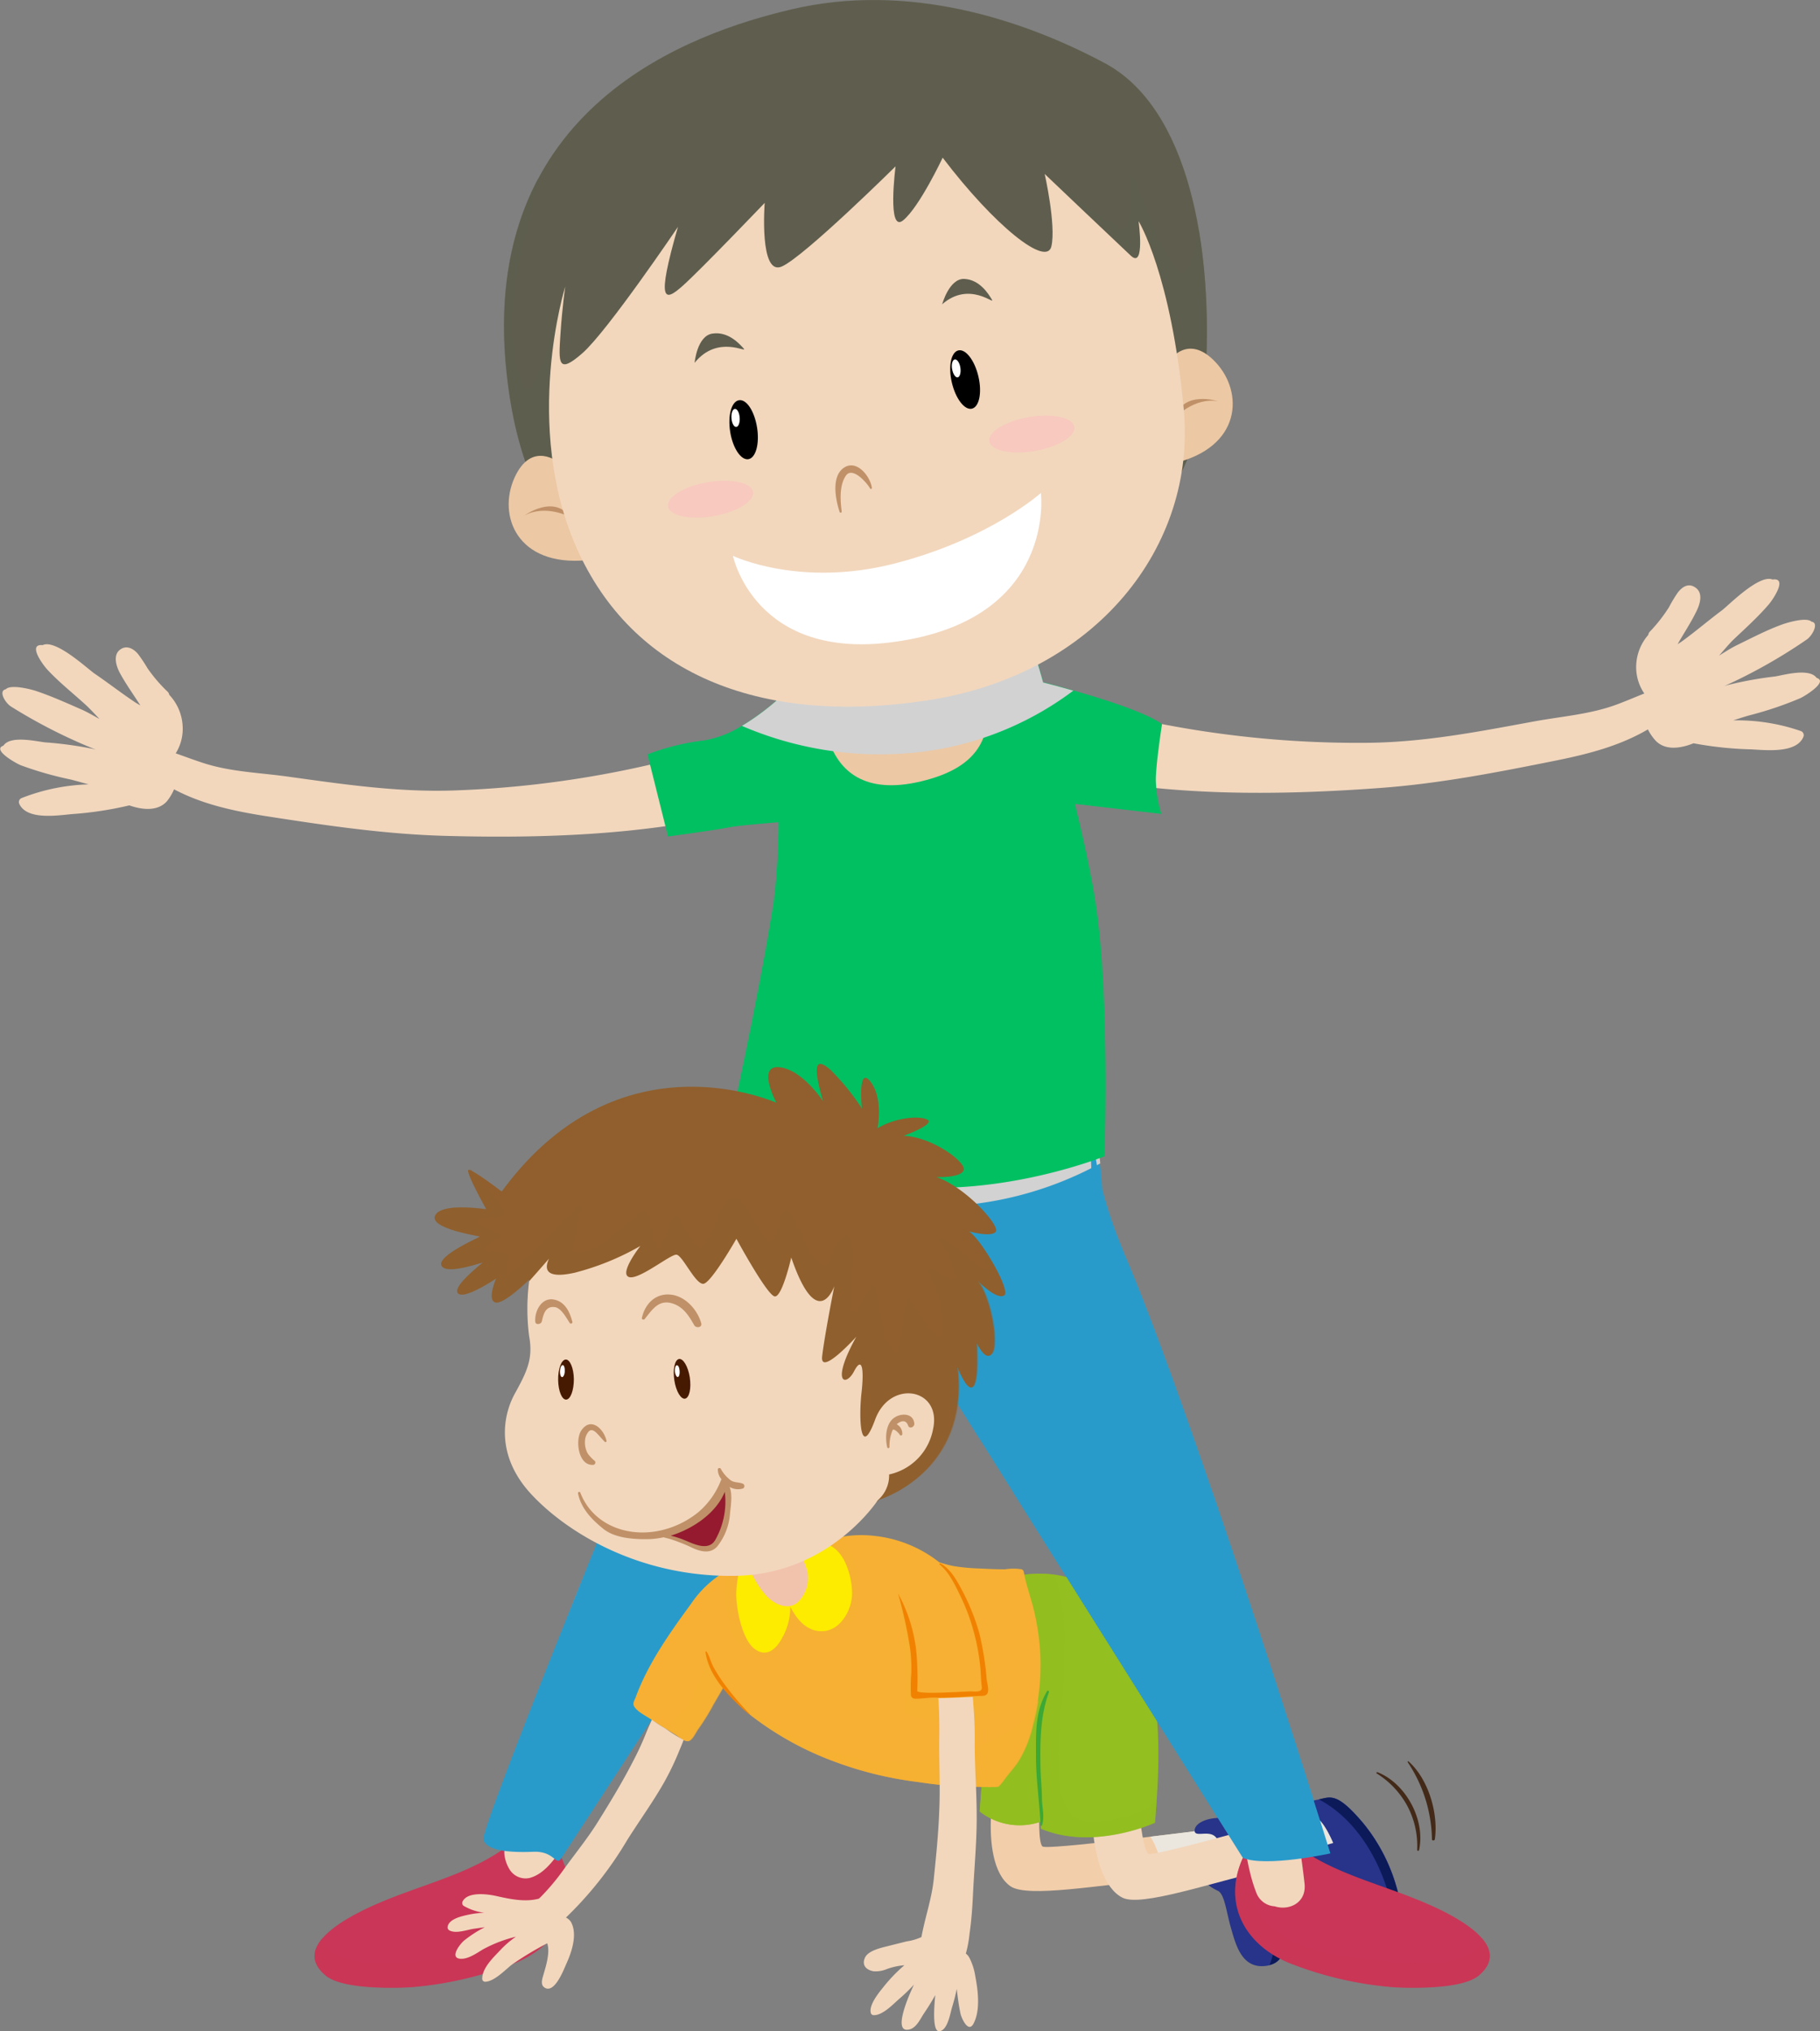 <svg xmlns="http://www.w3.org/2000/svg" viewBox="0 0 327.52 365.43">
  <rect x="0" y="0" width="327.52" height="365.43" fill="#808080" stroke="none"/>
  <defs>
    <style>
      .cls-2{fill:#f2d7bd}.cls-4,.cls-5{fill:#ca3657}.cls-21,.cls-24,.cls-5{opacity:.5}.cls-17,.cls-21,.cls-24,.cls-5,.cls-7{mix-blend-mode:multiply}.cls-6{fill:#299bcb}.cls-7{fill:#d2d2d2}.cls-8{fill:#00c062}.cls-9{fill:#ecc8a4}.cls-10{fill:#5f5e4e}.cls-12{fill:#c09168}.cls-13{fill:#fff}.cls-14{fill:#f8c9be}.cls-16,.cls-17{fill:#ebe7de}.cls-18{fill:#273489}.cls-19{fill:#0c1a59}.cls-21{fill:#93bf20}.cls-24{fill:#f7b033}.cls-26{fill:#f18201}.cls-30{fill:#461a00}.cls-32{fill:#432918}
    </style>
  </defs>
  <g style="isolation:isolate">
    <g id="Layer_2" data-name="Layer 2">
      <g id="_1980_s_Section" data-name="1980's Section">
        <g id="Layer_1-2" data-name="Layer 1">
          <g id="Stuck_in_the_mud" data-name="Stuck in the mud">
            <path class="cls-2" d="M152.12 225.32a7 7 0 0 0-5.2-.12 1.34 1.34 0 0 0-1.5-.14c-8.38 4.2-14.4 12.24-19.81 19.64-6.6 9-11.56 19.1-16.27 29.2C100 294 92.4 316.73 90 338.85c-.39 3.5 2.82 4.94 5.36 4.1a3.77 3.77 0 0 0 3.23-2.22c1.82-4.49 2.12-9.47 3.23-14.18 1.2-5.08 2.54-10.13 3.84-15.17 2.88-11.38 7.24-21.78 12.34-32.33 8.16-16.93 19-31.71 31.12-45.88a8.28 8.28 0 0 0 4.1-1.79 3.61 3.61 0 0 0-1.1-6.06z"/>
            <path d="M141.74 246.11c.39.15.76.32 1.14.49q1.8-8.08 4.07-16.13a8.44 8.44 0 0 0 3-3.35 3.61 3.61 0 0 0-3.53-5 7 7 0 0 0-4.77 2.08 1.32 1.32 0 0 0-1.42.5c-4.41 5.53-6.67 12.49-8.29 19.43a30.3 30.3 0 0 1 9.8 1.98z" fill="#e1b991"/>
            <path class="cls-4" d="M101.05 334.24a3.13 3.13 0 0 0-.52-.81c-1.44 1.92-3 3.84-5.26 4.43a3.38 3.38 0 0 1-3.62-1.63 6.51 6.51 0 0 1-.91-3.68C84 337.29 76 339 68.09 342.4c-5.34 2.3-15.85 7.63-9.49 13 2.89 2.43 11.59 2.3 15 2.13a64.8 64.8 0 0 0 18.11-4c8.66-3.08 13.19-10.76 9.34-19.29z"/>
            <path class="cls-5" d="M101.05 334.24a3.13 3.13 0 0 0-.52-.81c-.2.27-.41.54-.62.8.34 4.51.07 8.85-3.76 12.32-5.51 5-14.2 5.64-21.32 6.28-4.65.42-10.58.95-14.82-1.43a3.4 3.4 0 0 1-2-2.72c-1.78 2.07-2.2 4.38.56 6.69s11.59 2.3 15 2.13a64.8 64.8 0 0 0 18.11-4c8.69-3.05 13.22-10.73 9.37-19.26z"/>
            <path class="cls-6" d="M196.78 203.93l-62.34-2.08s-3.46 19.4-5.89 26.66-1.73 12.13-1.73 12.13l.26.17c.69-2.31 3-4.18 5.3-5.35 3.89-2 8.38-.61 12.12 1 6 2.52 7.37 8.37 11.52 13.63.34-.06 7.51-11.5 7.51-11.5L176.37 259c4.15 1.73 21.1-12.11 21.1-12.11s.69-8.31 1-23.55-1.69-19.41-1.69-19.41z"/>
            <path class="cls-7" d="M164.9 217a63.22 63.22 0 0 0 33.1-7.7 19.85 19.85 0 0 0-1.19-5.37l-62.34-2.08s-.57 3.18-1.4 7.45c8.41 6.53 21.85 7.33 31.83 7.7z"/>
            <path class="cls-6" d="M101.05 334.24l62.48-95.68 60.13 95.68c4.15 1.73 15.75-.81 15.75-.81S215.34 256.16 202.53 226c-5.95-14-5.75-22-5.75-22H196c.14 1.3.24 2.61.29 3.92a130.45 130.45 0 0 1-.2 16.43c-.44 4.78-.62 9.88-2 14.53a4 4 0 0 1-3.87 3.33c-4.85.65-9.79 1.12-14.68 1.39-2 .12-6.28.88-7.8-1.08-1.89-2.42-2.13-6.13-2.48-9-.44-3.6-.69-7.22-1-10.83-.57 3.57-.88 7.16-1.46 10.75-1.58 9.65-10.58 1.08-16.41-.38-3.55-.89-13.55-5-18.63 2.65-.23-4.39 1.51-7.78 1.77-10.35-.33 1.26-.66 2.38-1 3.3-2.42 7.28-11.06 24.17-11.06 24.17S86.28 328.92 87 331s5.06 2.29 9 2.14 4 2.79 5.05 1.1z"/>
            <path class="cls-8" d="M187 120.36c-.06-.18-.1-.33-.15-.5.05.17.1.32.15.5z"/>
            <path class="cls-7" d="M186.77 119.47c0 .13.07.26.11.39z"/>
            <path class="cls-2" d="M141.56 130.07a185.58 185.58 0 0 1-60 12.14c-10.16.33-19.94-1.14-30-2.53-5-.68-10-.83-14.81-2.36-1.75-.56-3.43-1.2-5.13-1.79a8.28 8.28 0 0 0 1.26-4.35 8.83 8.83 0 0 0-2.42-6.18 1 1 0 0 0-.27-.53 27.73 27.73 0 0 1-3.64-4.24 27.29 27.29 0 0 0-1.71-2.57c-.89-1.06-2.2-1.69-3.36-.68s-.52 3 .13 4.16c1.09 2 2.43 3.84 3.65 5.77l-.85-.5c-2.52-1.67-4.91-3.54-7.41-5.24-1.22-.83-7-6.26-9.32-5.11-2.82-.27.11 3.64.91 4.48 2 2.14 4.33 4 6.54 6 .92.81 1.83 1.81 2.78 2.81-1.11-.61-2.21-1.26-3.29-1.73-2.67-1.17-5.36-2.38-8.13-3.31-.69-.24-4.55-1.28-5.44-.31-1.4.26-.12 2.49 1 3.15a96.09 96.09 0 0 0 15.21 7.72l-.6-.16a68.41 68.41 0 0 0-8.57-1.16c-1.61-.18-6.23-1.29-7.48.6-2.09.71 2.18 3.13 3.1 3.51a62.79 62.79 0 0 0 8.93 2.56c1.05.26 2.17.59 3.32.89a35.67 35.67 0 0 0-12.06 2.46.78.78 0 0 0-.45 1c1.35 3.07 7.05 2.1 9.59 1.88a64 64 0 0 0 10.23-1.56c2.32.81 5.06 1.11 6.73-.7a8.8 8.8 0 0 0 1.32-2.19c5 2.64 10.46 3.88 16.76 4.86 10.65 1.65 21.08 3.2 31.87 3.51 21.27.6 44.86-.4 65-7.87 5.87-2.19 2.47-14.7-3.39-12.43zM183.09 136.82c20.43 6.56 44 6.5 65.25 4.94 10.77-.79 21.13-2.82 31.69-4.94 6.25-1.26 11.63-2.74 16.52-5.6a8.75 8.75 0 0 0 1.46 2.1c1.75 1.74 4.48 1.31 6.75.4a64.92 64.92 0 0 0 10.3 1.09c2.54.11 8.27.83 9.49-2.3a.78.78 0 0 0-.5-1 35 35 0 0 0-12.15-1.91c1.13-.36 2.24-.74 3.27-1a63.36 63.36 0 0 0 8.81-3c.9-.41 5.06-3 2.94-3.64-1.33-1.84-5.9-.52-7.5-.26a67.72 67.72 0 0 0-8.51 1.54l-.59.18a96 96 0 0 0 14.85-8.39c1-.71 2.22-3 .82-3.19-.94-.92-4.75.29-5.43.56-2.72 1-5.35 2.38-8 3.67-1.06.52-2.12 1.21-3.21 1.88.9-1 1.77-2.09 2.66-2.94 2.11-2 4.34-4 6.26-6.24.76-.87 3.51-4.91.71-4.51-2.41-1-7.91 4.64-9.08 5.52-2.43 1.81-4.73 3.79-7.17 5.56-.24.18-.53.36-.83.55 1.13-2 2.4-3.88 3.39-5.93.6-1.22 1.23-3.13-.06-4.16s-2.49-.27-3.32.83a25.45 25.45 0 0 0-1.59 2.65 28.62 28.62 0 0 1-3.45 4.39 1 1 0 0 0-.25.55 8.8 8.8 0 0 0-2.17 6.25 8.38 8.38 0 0 0 1.45 4.29c-1.66.66-3.32 1.38-5 2-4.72 1.74-9.77 2.11-14.69 3-9.94 1.83-19.65 3.74-29.82 3.87a185.74 185.74 0 0 1-60.49-9.43c-5.96-1.95-8.8 10.7-2.81 12.62z"/>
            <path class="cls-8" d="M208 140.29c0-2.86 1.11-10 1.11-10s-2-1.91-13-5.21l-2.94-.87c-2.21-.63-4-1.11-5.43-1.47-.25-.9-.49-1.71-.69-2.42-.05-.18-.1-.33-.15-.5s-.08-.26-.11-.39l-.05-.17c-.43-1.46-.68-2.29-.68-2.29l-46.4 6.58v.2c0 .34 0 1.13.1 2.25a44 44 0 0 1-6.23 4.55 18.67 18.67 0 0 1-6.79 2.65 42.77 42.77 0 0 0-10.22 2.51l3.69 14.78s8.86-1.21 11-1.65c1.48-.3 6.06-.69 8.89-.92a116 116 0 0 1-.85 14.08c-1.73 11.78-6.93 36.71-8 40.87 0 0 6.92 6.58 27 10s40.51-4.85 40.51-4.85 1.05-29.43-1.73-46.4c-.82-5.06-2.14-11.08-3.59-17l15.55 1.8a22.82 22.82 0 0 1-.99-6.13z"/>
            <path class="cls-9" d="M148.18 122.2s-3.28 23.41 17.66 18.35c10-2.42 14.55-8 10.39-20.77z"/>
            <path class="cls-8" d="M186.72 119.3l.05.17zM139.65 123.79v-.2z"/>
            <path class="cls-7" d="M186 117s.25.83.68 2.29zM151.32 121.93l-3.14.27v.18l-8.52 1.21L186 117zM139.65 123.79c0 .34 0 1.12.1 2.23-.05-1.1-.09-1.89-.1-2.23z"/>
            <path class="cls-7" d="M163.42 135.5a57 57 0 0 0 29.73-11.25c-2.21-.63-4-1.11-5.43-1.47-.25-.9-.49-1.71-.69-2.42-.05-.18-.1-.33-.15-.5s-.08-.26-.11-.39l-.05-.17c-.43-1.46-.68-2.29-.68-2.29l-46.4 6.58v.2c0 .34 0 1.13.1 2.25a44 44 0 0 1-6.23 4.55 62.73 62.73 0 0 0 29.91 4.91z"/>
            <path class="cls-10" d="M142.41 1.69c20.93-4.93 41.55 1.73 56.44 9.69s19.74 32.9 18 57.49-22.16 42.59-53.67 41.9-66.84 4.51-72-43.63 33.57-61.3 51.23-65.45z"/>
            <path d="M215.74 41.35a19.46 19.46 0 0 1-2.43 7.44.7.7 0 0 1-1.09.14c-4.37-5.43-5.8-12.5-9.08-18.56.21 3.46.52 6.91-.5 10.29a.7.7 0 0 1-1 .41c-4-2.23-7.43-5.25-11.27-7.68 3.81 4.65 6.78 10.19 7.05 16.25a23.15 23.15 0 0 1-7.77 18.22C179 77.53 164 81.23 150 82.35a108.71 108.71 0 0 1-22.81-.41c-6-.79-12.7-1.71-17.66-5.57-7.26-5.66-10.76-7.15-8.53-23.37-1.28 5.74-2.55 11.48-5.47 16.6a.71.71 0 0 1-1.27-.17c-5.09-12.57.39-24.84 2.6-37.37-4.75 8.94-7.3 20.34-5.71 35.08 5.2 48.14 40.52 42.94 72 43.63s51.94-17.31 53.67-41.9a116.14 116.14 0 0 0-1.08-27.52z" style="mix-blend-mode:multiply" fill="#5f5e4e" opacity=".5"/>
            <path class="cls-9" d="M100.58 83.22s-4.92-4.09-8 2.74.51 16 13 14.82c-.06 0-4.67-10.13-5-17.56z"/>
            <path class="cls-12" d="M94.38 92.74s5.29-3.88 8.21.29c0-.03-4.37-2.36-8.21-.29z"/>
            <path class="cls-9" d="M210.25 65.15s3.35-5.45 8.49 0 4.68 15.34-7.52 18.2c0 .02 1.11-11.05-.97-18.2z"/>
            <path class="cls-12" d="M219.18 72.18s-6.25-2-7.68 2.91c0 0 3.39-3.64 7.68-2.91z"/>
            <path class="cls-2" d="M101.72 51.55s-7.79 24.94 2.08 47.1 32.37 32 63 27.36 48.48-27.88 46.23-52.29-8.14-33.94-8.14-33.94 1.22 8.66-1.38 6.23S188 31.3 188 31.3s2.07 9.18 1.21 13-10.22-3.64-19.57-15.93c0 0-4.15 8.83-7.1 11.26s-1.38-9.7-1.38-9.7-16.28 16.1-20.43 18-3.12-11.43-3.12-11.43-11.43 11.95-14.72 14.89-4.89 3.28-.89-10.57c0 0-12.64 18.7-17.15 22.68s-4.33 1.73-4-3.29.87-8.66.87-8.66z"/>
            <path class="cls-10" d="M169.55 54.74s1.27-4.7 4-4.56 4.29 2.62 4.95 3.72-4.03-3.46-8.95.84zM125 65.27s.42-4.86 3.22-5.26 4.75 1.73 5.61 2.69-4.66-2.61-8.83 2.57z"/>
            <path d="M136.24 76.92c.47 2.94-.24 5.48-1.57 5.69s-2.81-2-3.27-4.93.23-5.48 1.6-5.68 2.77 2 3.24 4.92z"/>
            <path class="cls-13" d="M133.11 75.13c.07.89-.21 1.65-.62 1.68s-.79-.67-.86-1.57.21-1.65.62-1.68.8.67.86 1.57z"/>
            <path d="M176.07 67.73c.68 2.9.15 5.48-1.17 5.79s-2.93-1.8-3.61-4.69-.15-5.48 1.17-5.79 2.94 1.8 3.61 4.69z"/>
            <path class="cls-13" d="M172.83 66.17c.13.89-.1 1.66-.5 1.72s-.84-.62-1-1.51.09-1.66.5-1.72.87.62 1 1.51z"/>
            <path class="cls-12" d="M152.1 84c-2.61 1.45-1.77 5.82-1 8.1a.19.19 0 0 0 .37-.08c-.26-2-.44-4.68.74-6.43s3.82 1.3 4.38 2.3a.17.17 0 0 0 .31-.11c-.24-1.94-2.53-5-4.8-3.78z"/>
            <path class="cls-13" d="M131.9 100s12 5.77 29.09 1.38 26.32-12.69 26.32-12.69 2.9 22.76-26.32 26.78C135.83 119 131.9 100 131.9 100z"/>
            <path class="cls-14" d="M135.51 88.49c.28 1.69-2.9 3.64-7.13 4.37s-7.88-.06-8.16-1.75 2.9-3.64 7.12-4.36 7.88.06 8.17 1.74zM193.33 76.78c.29 1.68-2.9 3.63-7.12 4.36s-7.88-.06-8.17-1.74 2.9-3.65 7.12-4.37 7.84.05 8.17 1.75z"/>
            <path d="M187.05 325.76c0 .19-.27 5.71.55 6.42s27.37-2.79 30-3c0 0 2.69-.38 4.09 1.3s.78 5.57.78 5.57-3 1.26-13.82 2.13-23.74 3.32-26.83 1.15-3.78-7.92-3.46-13z" fill="#f3ceaa"/>
            <path class="cls-16" d="M221.68 330.45c-1.4-1.68-4.09-1.3-4.09-1.3-1 .09-5.41.65-10.57 1.27a13.92 13.92 0 0 1 2.09 7.69c10.41-.87 13.35-2.09 13.35-2.09s.63-3.9-.78-5.57z"/>
            <path class="cls-17" d="M221.68 330.45c-1.4-1.68-4.09-1.3-4.09-1.3-.42 0-1.47.16-2.92.34 1.75.56 3.44 1.57 3.17 3.11s-1.59 2.09-3 2.28c-1.95.26-4 .3-5.91.61a18.9 18.9 0 0 1 .21 2.62c10.41-.87 13.35-2.09 13.35-2.09s.6-3.9-.81-5.57z"/>
            <path class="cls-18" d="M220.78 335.18s-3.5.26-4.16 1.72 1.31 2.68 2.54 3.26 1.55 3.93 2.36 6.69 1.81 7.09 5.84 6.86 3.91-3.65 3.76-5.92a32 32 0 0 0-4.44-15.28c-4-6.49-5.16-5.55-7.51-5.46s-4.21 1.08-4.19 2.3 2.39-.08 3.64 1 2.16 4.83 2.16 4.83z"/>
            <path class="cls-19" d="M231.12 347.79a32 32 0 0 0-4.44-15.28c-3.84-6.25-5.07-5.61-7.25-5.47 5.9 4.36 9 11.86 9.92 19a14.63 14.63 0 0 1-.89 7.47c2.9-.72 2.8-3.68 2.66-5.72z"/>
            <path class="cls-2" d="M205.18 327.23c0 .2.58 5.69 1.49 6.27s26.65-6.8 29.21-7.42c0 0 2.6-.78 4.24.67s1.59 5.4 1.59 5.4-2.8 1.69-13.35 4.14-23 6.8-26.36 5.11-4.92-7.28-5.35-12.38z"/>
            <path class="cls-16" d="M240.12 326.75c-1.64-1.45-4.24-.67-4.24-.67-1 .23-5.26 1.44-10.26 2.81a13.93 13.93 0 0 1 3.19 7.3c10.18-2.4 12.9-4 12.9-4s.05-3.99-1.59-5.44z"/>
            <path class="cls-17" d="M240.12 326.75c-1.64-1.45-4.24-.67-4.24-.67-.41.1-1.43.37-2.84.76 1.82.29 3.63 1.05 3.6 2.6s-1.26 2.31-2.66 2.71c-1.9.54-3.88.88-5.76 1.48a16.71 16.71 0 0 1 .59 2.56c10.18-2.4 12.9-4 12.9-4s.05-3.99-1.59-5.44z"/>
            <path class="cls-18" d="M239.92 331.57s-3.42.77-3.85 2.31 1.69 2.46 3 2.85 2.12 3.66 3.32 6.26 2.85 6.75 6.8 5.93 3.32-4.19 2.84-6.41a32 32 0 0 0-6.65-14.46c-4.92-5.83-5.93-4.72-8.24-4.29s-4 1.69-3.81 2.89 2.36-.43 3.76.49 2.83 4.43 2.83 4.43z"/>
            <path class="cls-19" d="M252 342.51a32 32 0 0 0-6.65-14.46c-4.73-5.61-5.85-4.8-8-4.34 6.48 3.44 10.68 10.41 12.63 17.36a14.66 14.66 0 0 1 .23 7.52c2.79-1.17 2.24-4.09 1.79-6.08z"/>
            <path d="M182.59 283.63s10.28-2.93 17.64 5.06 9.43 19.07 7.6 39.22c0 0-11.09 5.11-20.53 1.06v-1.26a11.63 11.63 0 0 1-11-1.83l.58-7.9z" fill="#93bf20"/>
            <path class="cls-21" d="M201.16 327.18c-2.87.65-7 1.49-8.91-1.49-1.76-2.79-1.83-6.48-1.78-9.67.14-7.91 1.62-15.79 1-23.7a32.54 32.54 0 0 0-1.73-9 19.42 19.42 0 0 0-7.19.34L176.89 318l-.58 7.9a11.63 11.63 0 0 0 11 1.83V329c9.44 4 20.53-1.06 20.53-1.06.12-1.36.22-2.66.31-3.94a14.74 14.74 0 0 1-6.99 3.18z"/>
            <path class="cls-21" d="M187.3 327.94a5.67 5.67 0 0 0 .23-2.22c-.12-1.18-.29-2.36-.36-3.55-.14-2.37-.14-4.73-.07-7.09a52.19 52.19 0 0 1 .24-6.13 13.18 13.18 0 0 1 1.22-3.73l.09-.37a.36.36 0 0 1-.33-.36c0-4.13.28-8.2-.19-12.32-.35-3.05-.8-6.46-2.66-9a16.22 16.22 0 0 0-2.88.46l-5.7 34.37-.58 7.9a11.63 11.63 0 0 0 11 1.83z"/>
            <path d="M187.24 317.94c-.08-4.54-.06-9.19 1.52-13.51.07-.2-.22-.38-.33-.19-2.19 3.65-2 7.57-2 11.7s.64 8.31.83 12.47a.13.13 0 0 0 .24 0c.55-1.55 0-3.35 0-4.94-.01-1.81-.23-3.67-.26-5.53z" fill="#3ca836"/>
            <path d="M187.18 297.13a43.37 43.37 0 0 0-1.14-7.52c-.55-2.29-1.39-4.48-1.8-6.79a.64.64 0 0 0-.38-.5 9.94 9.94 0 0 0-3 0c-1.56 0-3.12-.07-4.68-.15a35.13 35.13 0 0 1-4.58-.43 20 20 0 0 1-2.6-.7 22.76 22.76 0 0 0-11.92-4.76 20.38 20.38 0 0 0-11.47 2.18c-1.85.88-3.75 1.59-5.66 2.31-.71.27-1.43.55-2.17.79-1 .1-2.27-.05-3.2 0a9 9 0 0 0-4 1.11 19.37 19.37 0 0 0-6.28 5.94c-3.74 5.1-7.71 10.7-9.89 16.7-.19.53-.63 1.09-.3 1.66.59 1 2 1.64 2.94 2.28 1.48 1 3 1.91 4.57 2.87.51.32 1.65 1.38 2.36 1.07s1.21-1.58 1.7-2.22a40.25 40.25 0 0 0 2.7-4.38l1.77-3.05a30.26 30.26 0 0 0 5.29 5.32 56.33 56.33 0 0 0 14.13 7.84 65.82 65.82 0 0 0 15.56 3.88 72.5 72.5 0 0 0 7.92.8c1.66 0 6.29.27 6.63 0a8.32 8.32 0 0 0 1.15-1.41c.77-1 1.59-1.91 2.3-2.93a21.62 21.62 0 0 0 2.7-6.6 42.29 42.29 0 0 0 1.35-13.31z" fill="#f7b033"/>
            <path class="cls-24" d="M151.07 276.57a24.28 24.28 0 0 0-5.49 1.91c-1.85.88-3.75 1.59-5.66 2.31-.71.27-1.43.55-2.17.79-1 .1-2.27-.05-3.2 0a9.3 9.3 0 0 0-3.18.73c-1.32 2.88-1.1 6.47-.25 9.46.76 2.72 2.8 7.17 6.57 6.32a5.71 5.71 0 0 0 4-3.41 15.13 15.13 0 0 0 1.23-3.12s2.52 3.18 5.75 3c3.52-.24 5.62-3.52 5.79-7 .2-4.24-.13-7.92-3.39-10.99zM176.15 293.84l-.84-2a58.32 58.32 0 0 1 1.75 9.53c.1.72.55 2.7-.36 3.19a1 1 0 0 1-.32.16h-.19a19.21 19.21 0 0 1-3.21.13c-1.37.11-2.7.16-4 .16a15.6 15.6 0 0 1-2 .06 3.47 3.47 0 0 1-.74-.11c-.64 0-1.42.08-1.63-.68a10.85 10.85 0 0 1 .16-4.3 42.26 42.26 0 0 0-2.69-12.51c0 1.41.09 2.81.13 4.21.06.42.13.84.17 1.26.24 2 .25 4.05.37 6.08a47.21 47.21 0 0 1-.08 9.21 19.11 19.11 0 0 0 8.56 1.44c2.69-.09 5.85-.48 8-2.32.41-4.56-1.32-9.35-3.08-13.51z"/>
            <path class="cls-24" d="M183.7 309.71c-2.56 2.43-16.26 10.9-34 5.41-5.42-1.67-17.82-7.36-22-16.58l-.49-.63a19.55 19.55 0 0 1-1.51 4.74 20 20 0 0 1-2.59 4.87 8.92 8.92 0 0 1-4 3c.87.54 1.75 1.06 2.62 1.61.51.32 1.65 1.38 2.36 1.07s1.21-1.58 1.7-2.22a40.25 40.25 0 0 0 2.7-4.38l1.77-3.05a30.26 30.26 0 0 0 5.29 5.32 56.33 56.33 0 0 0 14.13 7.84 65.82 65.82 0 0 0 15.56 3.88 72.5 72.5 0 0 0 7.92.8c1.66 0 6.29.27 6.63 0a8.32 8.32 0 0 0 1.15-1.41c.77-1 1.59-1.91 2.3-2.93a21.62 21.62 0 0 0 2.7-6.6 37.63 37.63 0 0 0 1-4.63 19.23 19.23 0 0 1-3.24 3.89z"/>
            <path d="M149.11 277.92c-2.83-1.14-6.1.77-8.13 2.8l-.24.14a4.76 4.76 0 0 1-1.93.46c-.94.11-1.88.22-2.82.3a4.72 4.72 0 0 0-.65 0 .16.16 0 0 0-.15 0h-.06l-.33.07c-.17.06-.62-1.61-.6-1.46-1.35 1.53-1.67 4.83-1.71 6.42-.05 2.57 1 8.16 3.21 9.92s4 .07 5-1.82a11.17 11.17 0 0 0 1.52-5.7c1.14 2.27 2.94 4.44 5.66 4.41 3.4 0 5.5-3.94 5.46-6.9s-1.29-7.45-4.23-8.64z" fill="#fdeb00"/>
            <path class="cls-26" d="M177.56 302.13a53.39 53.39 0 0 0-1.33-8.32 38.63 38.63 0 0 0-2.86-7.25c-1-1.9-2.21-4.3-4.16-5.31-.12-.07-.21.12-.12.2 1.82 1.49 2.92 4 3.89 6a35.54 35.54 0 0 1 2.34 6.45 37.56 37.56 0 0 1 1.12 6.38c.07 1.09.11 2.16.24 3.24s-1.47.74-2.21.77c-2.34.1-9.47.56-9.42-.11a39.72 39.72 0 0 0 0-4.5 27.75 27.75 0 0 0-3.44-13 81 81 0 0 1 2.12 9.57 27.43 27.43 0 0 1 .26 4.79 29.72 29.72 0 0 0-.06 4 .74.74 0 0 0 .62.55c1.28.06 2.54-.23 3.83-.18 2.79.1 5.58-.24 8.36-.32 1.7.03.92-1.95.82-2.96zM134.87 308.31a51.37 51.37 0 0 1-4.67-5.55 27.33 27.33 0 0 1-1.75-2.76c-.52-.9-.72-1.95-1.26-2.82a.12.12 0 0 0-.23.07c.65 4.53 4.54 8.3 7.82 11.15.06.06.14-.03.09-.09z"/>
            <path d="M145.3 282.75a13.62 13.62 0 0 0-1.27-3.19 6 6 0 0 0-1.85-2.87.44.44 0 0 0-.71.26.39.39 0 0 0-.1.08c.08-.07 0-.07-.12 0a6.43 6.43 0 0 1-1.16.43c-.7.16-1.4.45-2.08.68a6.82 6.82 0 0 0-3.44 2.25.2.2 0 0 0-.18.27.34.34 0 0 0 .08.26 16.26 16.26 0 0 0 3.29 6c1.37 1.58 3.9 2.88 5.74 1.39a6.06 6.06 0 0 0 1.8-5.56z" fill="#f2c3ac"/>
            <path d="M174.38 221.53s4 1.12 4.82.06-5.49-8.1-10.7-9.83c0 0 4.43.19 4.92-1.25s-5.69-6-10.8-6.17c0 0 5.69-2.08 4.29-2.89s-5.88-.39-9 1.54c0 0 1.1-5.35-1.26-8.39s-1.54 4.82-1.54 4.82a43.48 43.48 0 0 0-5.59-6.89c-2.55-2.27-3.47-1.45-1.4 5.59 0 0-3.71-5.69-7.85-6.12s-.63 6.22-.58 6.36-28.19-13-49.4 16c0 0-5.45-4.17-6-3.88s3.15 7 3.22 7.07-8-1.28-9.19 1.1 7.88 3.7 8 3.81-7.55 3.33-6.89 5.17 7.22-.52 7.37-.48-5.46 4.21-4.4 5.5 6.89-2.68 6.89-2.68-1.65 3.78-.22 4.33 6.15-4.13 6.15-4.13-.19 1.52-.29 3.56a19.37 19.37 0 0 0 9.35-1.89c.89-.39 3.4-1.51 4.27-.4a3.76 3.76 0 0 1 .52 1.11c.65 1.78 2.91 1.58 4.37 1.14 2-.62 4.15-2 6.33-2 1.92 0 3.13 2.51 4.94 3 2 .57 3.25-.11 4.91-1.12a3.43 3.43 0 0 1 2-.73 4.2 4.2 0 0 1 3 1.83c1.5 1.9 2.79 2.78 5.29 2.05.82-.25 2.15-.78 3-.16 1.33 1 1.5 2.88 1.66 4.43.34 3.17 1.69 4.83 3.91 6.91a10.53 10.53 0 0 1 3.34 5.37c.58 2.51.89 5 2.33 7.18 2 3 3.93 6.25 3.54 9.87.22-.3.33-.47.33-.47s16.45-4.76 14.27-23.91c0 0 4.11 10.67 3.47-4.37 0 0 1.67 3.73 2.82 1.8s-.38-10.28-2.7-13c0 0 3.35 3.47 4.76 2.7s-4.07-10.13-6.26-11.54z" fill="#905f2d"/>
            <path d="M175.26 222.32a20.46 20.46 0 0 1 2.19 5.72.39.39 0 0 1-.64.38 35.1 35.1 0 0 0-8.63-6.28 15.29 15.29 0 0 1 3.69 7.74c0 .32-.34.44-.58.33-1.49-.7-2.89-1.58-4.37-2.3 1.29 4 3.28 8 2.43 12.29a.38.38 0 0 1-.56.23c-2.48-1.91-3.58-4.86-5.63-7.12-1 3.18-.48 6.65-1.71 9.78a.39.39 0 0 1-.7.09c-2.75-3.55-2-8.25-3.63-12.21a24.12 24.12 0 0 0-3 5.08.39.39 0 0 1-.71-.09c-1.25-4.44 1.24-9.86-.93-14-2 1.21-2.67 3.59-3.57 5.63a.4.4 0 0 1-.53.14c-2.59-1.44-3.51-4.29-4.69-6.83-.41-.86-2.08-4.75-3-2.58-.72 1.64-.91 3.44-1.76 5a.4.4 0 0 1-.61.08 14.88 14.88 0 0 1-2.61-3.71c-.63-1-2.21-4.41-3.67-4.28-1.83.16-2.8 3.3-3.42 4.69a12.15 12.15 0 0 1-2.48 4.26.38.38 0 0 1-.54 0c-1.73-1.85-2.75-4.14-4.11-6.25-1 2.1-1.68 4.33-2.8 6.36a.39.39 0 0 1-.71-.09c-.52-2.32-.86-4.76-2.06-6.85-2.25 1.7-4.27 3.71-6.57 5.37-1.61 1.15-3.82 2.84-5.94 2.33a.39.39 0 0 1-.29-.37c.25-2.87 1.11-5.62 1.6-8.45-1.1.74-9.5 9.58-13 12.83-.22.21-.7.09-.66-.27.13-1.21.34-2.41.57-3.6a32.11 32.11 0 0 1-4.27-.27c-.3 0-.35-.46-.17-.64a9.55 9.55 0 0 1 3-1.9c-1.21-1.15-2.83-1.64-4.17-2.64a.39.39 0 0 1 .2-.72 36.68 36.68 0 0 0 4.55-.44c-.77-3.35-3.93-5.54-5.9-8.24-.2-.09-.34-.12-.41-.08-.55.29 3.15 7 3.22 7.07s-8-1.28-9.19 1.1 7.88 3.7 8 3.81-7.55 3.33-6.89 5.17 7.22-.52 7.37-.48-5.46 4.21-4.4 5.5 6.89-2.68 6.89-2.68-1.65 3.78-.22 4.33 6.15-4.13 6.15-4.13-.19 1.52-.29 3.56a19.37 19.37 0 0 0 9.35-1.89c.89-.39 3.4-1.51 4.27-.4a3.76 3.76 0 0 1 .52 1.11c.65 1.78 2.91 1.58 4.37 1.14 2-.62 4.15-2 6.33-2 1.92 0 3.13 2.51 4.94 3 2 .57 3.25-.11 4.91-1.12a3.43 3.43 0 0 1 2-.73 4.2 4.2 0 0 1 3 1.83c1.5 1.9 2.79 2.78 5.29 2.05.82-.25 2.15-.78 3-.16 1.33 1 1.5 2.88 1.66 4.43.34 3.17 1.69 4.83 3.91 6.91a10.53 10.53 0 0 1 3.34 5.37c.58 2.51.89 5 2.33 7.18 2 3 3.93 6.25 3.54 9.87.22-.3.33-.47.33-.47s16.45-4.76 14.27-23.91c0 0 4.11 10.67 3.47-4.37 0 0 1.67 3.73 2.82 1.8s-.38-10.28-2.7-13c0 0 3.35 3.47 4.76 2.7.99-.62-3.08-8.03-5.55-10.71z" style="mix-blend-mode:multiply" opacity=".4" fill="#905f2d"/>
            <path class="cls-2" d="M160 265.26a10.26 10.26 0 0 0 7.93-8.26c1.52-7.25-7.76-8.93-10.45-1.6s-2.95-.34-2.45-4.8.09-6.66-1.35-3.88-4.3 2.27.42-6.24c0 0-6.57 7.25-6.15 3.54s2.19-12.64 2.19-12.64-3 8.68-7.75-5.15c0 0-1.61 7.08-2.95 7s-6.92-10.37-6.92-10.37-4.47 7.84-5.9 8.09-3.79-5.14-4.89-5.23-6.91 4.72-8.6 4 2.11-5.57 2.11-5.57a47.18 47.18 0 0 1-11.8 4.81c-6 1.35-5.23-1.27-4.64-2.53 0 0-1.73 2-3.59 4.08a39.54 39.54 0 0 0 0 9.81c.77 4.11-.38 6.43-2.57 10.41s-3.47 11.18 3 18.12 19.53 14.91 36.63 14.65 25.7-13.62 25.7-13.62a5.84 5.84 0 0 0 2.03-4.62z"/>
            <path class="cls-30" d="M124.13 247.78c.3 2-.08 3.69-.84 3.84s-1.64-1.33-1.94-3.3.07-3.68.83-3.83 1.64 1.33 1.95 3.29z"/>
            <path class="cls-13" d="M122.3 246.6c.06.6-.1 1.11-.33 1.13s-.47-.44-.52-1 .11-1.1.35-1.12.46.39.5.99z"/>
            <path class="cls-30" d="M103.27 248.11c0 2-.59 3.63-1.37 3.68s-1.43-1.54-1.46-3.54.59-3.63 1.36-3.67 1.44 1.54 1.47 3.53z"/>
            <path class="cls-13" d="M101.63 246.68c0 .6-.26 1.09-.49 1.07s-.4-.5-.37-1.11.26-1.08.5-1.06.4.5.36 1.1z"/>
            <path class="cls-12" d="M99.6 233.78c-2.16-.35-3.4 2.09-3.28 3.93 0 .72 1.05.59 1.19 0 .3-1.35.68-2.77 2.32-2.56 1.18.15 2.11 2 2.72 2.89.14.2.52 0 .46-.2-.46-1.84-1.37-3.73-3.41-4.06zM126.19 238.05c-.65-2.36-2.79-4.81-5.37-5.13-2.77-.35-4.73 1.56-5.31 4.18-.06.29.34.4.5.2 1.37-1.68 2.53-3.62 5.08-2.78 1.92.63 2.91 2.25 3.84 3.89.34.59 1.48.42 1.26-.36zM104.61 257.34c-1.14 1.69-.57 6.41 2.17 6.19a.43.43 0 0 0 .27-.69 7.75 7.75 0 0 1-1.28-1.34 4.18 4.18 0 0 1-.45-2.69 2.68 2.68 0 0 1 .46-1.07c.64-1 1.46-.07 1.84.33s.79.91 1.23 1.33a.19.19 0 0 0 .3-.18c-.5-2.22-2.84-4.37-4.54-1.88zM133.7 266.93c-.87-.36-1.75-.11-2.48-.85a6 6 0 0 1-1.49-1.81c-.11-.25-.54-.21-.55.08a2.67 2.67 0 0 0 .64 1.75 14.3 14.3 0 0 1-4.11 5.91 16.38 16.38 0 0 1-7.71 3.49c-5.58.92-11.44-1.4-13.58-7a.22.22 0 0 0-.41.12c.52 2.72 2.49 4.77 4.61 6.46s5.67 1.88 8.31 1.81a13.87 13.87 0 0 0 2.48-.33c.4.12.82.21 1.19.32a31.77 31.77 0 0 1 4.08 1.62c1.47.67 3.21 1.06 4.4-.3a10.77 10.77 0 0 0 2.29-5.89c.13-1.36.49-3.39-.07-4.8a3 3 0 0 0 2.41.27.48.48 0 0 0-.01-.85z"/>
            <path d="M128.74 277c-1.24 2.2-4 .7-5.74 0a18 18 0 0 0-2.3-.73c4.07-1.24 8.22-4.13 9.73-7.89a14 14 0 0 1-1.69 8.62z" fill="#951a2f"/>
            <path class="cls-12" d="M161 255c-1.65 1.06-1.74 3.7-1.34 5.38a.21.21 0 0 0 .41-.06 7.36 7.36 0 0 1 .59-3.11.77.77 0 0 1 .26 0 1.68 1.68 0 0 1 .51.36 2.2 2.2 0 0 1 .48.53.24.24 0 0 0 .46-.07 1.9 1.9 0 0 0-1-1.8c.69-.62 1.65-.91 2.05.23.23.68 1.14.29 1.12-.33-.15-1.9-2.31-1.94-3.54-1.13z"/>
            <path class="cls-2" d="M174.48 352.27a2.42 2.42 0 0 0-.67-.82 20.37 20.37 0 0 0 .66-3.55c.33-2.27.5-4.52.61-6.82.21-4.53.65-9.06.68-13.61s-.33-9-.36-13.56a73.55 73.55 0 0 0-.26-7.5c0-.35-.07-.94-.1-1.12-.22 0-5.06.24-6.19.21.19 2.41.21 4.83.18 7.15-.06 4.34.19 8.66 0 13-.15 4.16-.57 8.32-1 12.46-.37 3.52-1.58 6.9-2.21 10.37a9.5 9.5 0 0 1-2.67.78l-3.3.83c-1.19.3-3.61.8-4.2 2.11s.18 2.19 1.56 2.44a5.27 5.27 0 0 0 2.41-.41 12.09 12.09 0 0 1 3.13-.68 28.38 28.38 0 0 0-3.9 4.08c-.81 1-2.59 3.21-2.11 4.59a.53.53 0 0 0 .55.31c1.56 0 3.35-1.88 4.44-2.85a30.91 30.91 0 0 0 2.75-2.65c-1.25 2.61-3.49 8.11-1.3 8.13 1.61 0 2.35-1.84 3.13-3s1.37-2.11 2-3.24c-.31 3-.41 6.55.69 6.5 1.53-.08 2-3.23 2.33-4.31s.63-2.2.84-3.31c.18 1.51.36 3 .69 4.5.14.68 1.39 3.6 2.35 1.72 1.23-2.39.8-5.88.31-8.43a11 11 0 0 0-1.04-3.32zM120 311.15l-.4-.27a24.35 24.35 0 0 1-2.29-1.5c-.34.77-.69 1.53-1 2.3a54.93 54.93 0 0 1-2.47 5.34c-1.92 3.72-4.06 7.23-6.28 10.79-1.84 2.95-4.07 5.67-6.1 8.49a40.29 40.29 0 0 1-4.11 4.92l-.37.35c-2.44.66-5.17.09-7.61-.46-1.58-.36-5.24-.87-6.14 1a.62.62 0 0 0 .2.75 9.64 9.64 0 0 0 3.72 1.25 16.31 16.31 0 0 0-2.81.34c-1.15.25-3.57.74-3.79 2.2a.61.61 0 0 0 .24.58c1.17.75 3.29-.08 4.55-.25l1.9-.27a21.93 21.93 0 0 0-3.71 2.39c-.59.46-2.68 3-.82 3.27 1.4.19 3-.94 4.13-1.63a24 24 0 0 1 6-2.32 16.81 16.81 0 0 0-2.74 2.34c-1.28 1.37-3.37 3.27-3.32 5.3a.53.53 0 0 0 .48.46c1.65 0 3.62-2.11 4.83-3.06a58.29 58.29 0 0 1 6.39-3.86c.56 1.65-.27 4.22-.66 5.57-.19.68-.62 1.79.09 2.34 1.8 1.36 3.49-3.05 3.94-4.07 1-2.16 2.14-5.44.89-7.69a2.4 2.4 0 0 0-.89-.78 65.93 65.93 0 0 0 11-13.91c2.21-3.51 4.66-6.87 6.7-10.48a49.61 49.61 0 0 0 2.72-5.7c.25-.59.51-1.22.75-1.86a27.72 27.72 0 0 1-3.02-1.87z"/>
            <path class="cls-32" d="M247.88 318.82c-.14-.05-.26.15-.13.23a15.71 15.71 0 0 1 5.44 5.72 15.31 15.31 0 0 1 1.84 8 .17.17 0 0 0 .34.05c1.18-5.39-2.37-12-7.49-14zM253.48 316.88c-.09-.09-.21.06-.15.15a25.67 25.67 0 0 1 4.36 13.86c0 .3.48.27.52 0 .65-4.7-1.15-10.81-4.73-14.01z"/>
            <path class="cls-4" d="M223.66 334.24a3.13 3.13 0 0 1 .52-.81c1.43 1.92 3 3.84 5.25 4.43a3.36 3.36 0 0 0 3.62-1.63 6.35 6.35 0 0 0 .91-3.68c6.77 4.74 14.76 6.45 22.66 9.85 5.33 2.3 15.85 7.63 9.49 13-2.89 2.43-11.59 2.3-15 2.13a64.8 64.8 0 0 1-18.11-4c-8.67-3.08-13.19-10.76-9.34-19.29z"/>
            <path class="cls-5" d="M223.66 334.24a3.13 3.13 0 0 1 .52-.81c.2.27.41.54.62.8-.34 4.51-.07 8.85 3.76 12.32 5.51 5 14.2 5.64 21.32 6.28 4.65.42 10.57.95 14.81-1.43a3.41 3.41 0 0 0 2-2.72c1.78 2.07 2.19 4.38-.56 6.69s-11.59 2.3-15 2.13a64.8 64.8 0 0 1-18.11-4c-8.69-3.05-13.21-10.73-9.36-19.26z"/>
            <path class="cls-2" d="M215.37 273.9c-.56-1.19-1.12-2.39-1.69-3.58h-11.5q2.38 4.28 4.55 8.73c5.08 10.55 9.44 21 12.37 32.33 1.3 5 2.63 10.09 3.84 15.17 1.11 4.71 1.41 9.69 3.23 14.18a3.76 3.76 0 0 0 3.22 2.22c2.55.84 5.76-.6 5.37-4.1-2.45-22.12-10.02-44.85-19.39-64.95z"/>
            <path class="cls-6" d="M182.32 268.46l41.34 65.78c4.15 1.73 15.75-.81 15.75-.81S229 300 218.2 268.46z"/>
          </g>
        </g>
      </g>
    </g>
  </g>
</svg>